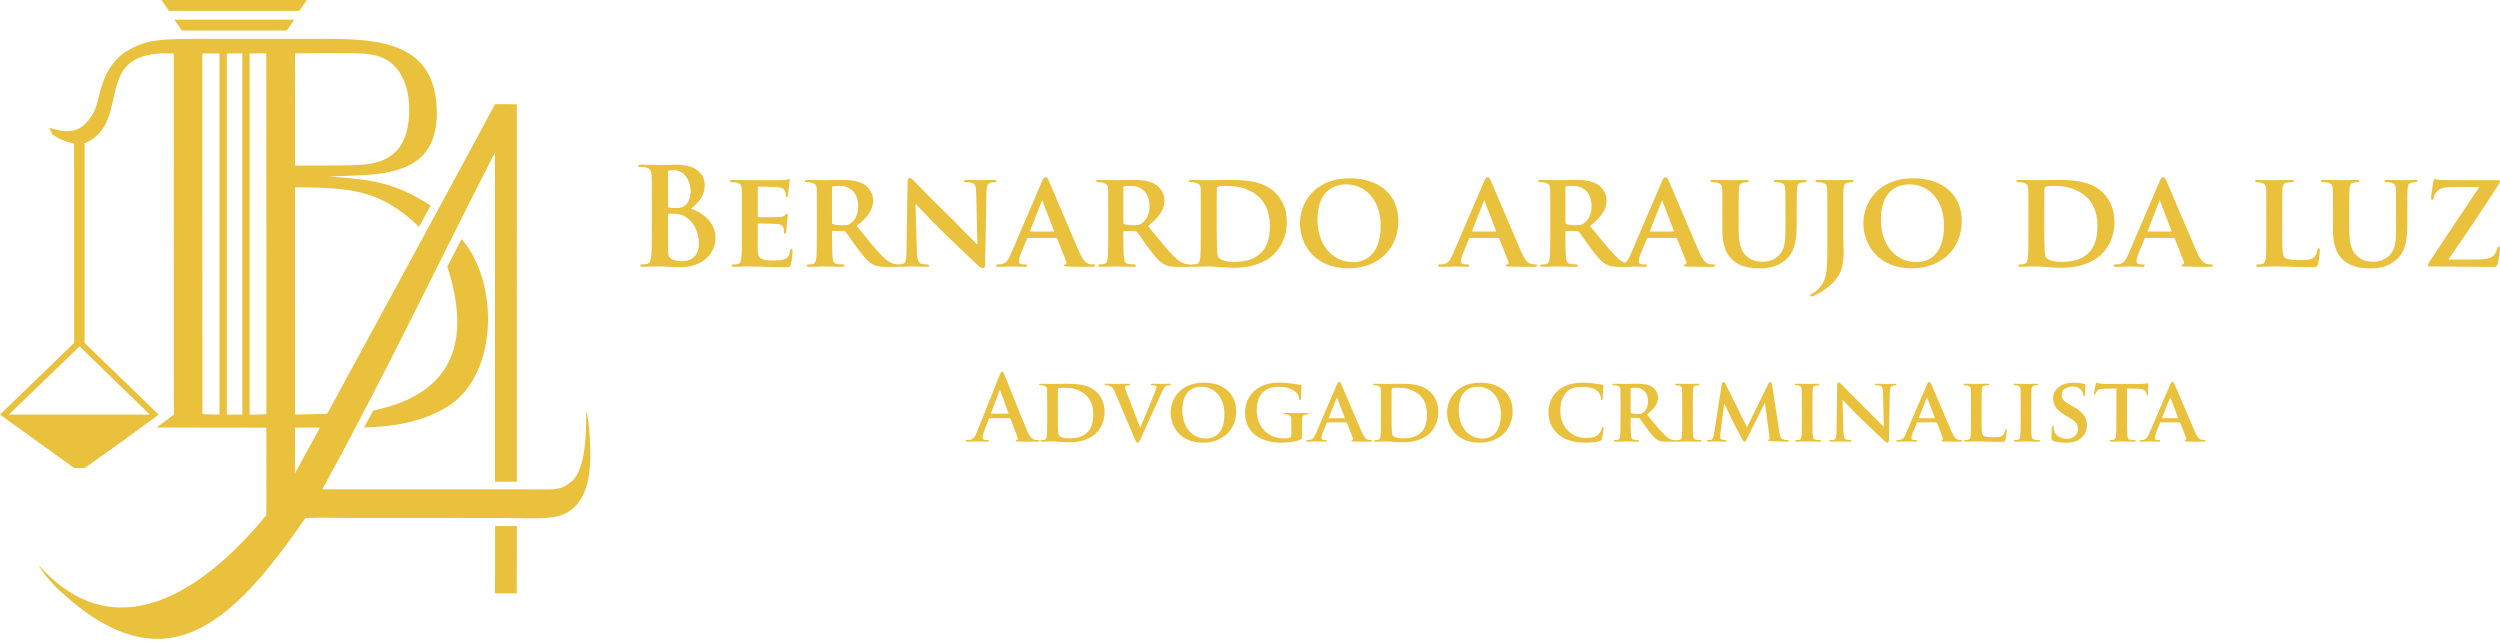 <svg width="234" height="60" viewBox="0 0 234 60" fill="none" xmlns="http://www.w3.org/2000/svg">
<path fill-rule="evenodd" clip-rule="evenodd" d="M15.106 0H28.715L28.018 1.018L15.813 1.02L15.106 0ZM46.334 55.538L48.363 55.544L48.382 49.242L46.343 49.236L46.334 55.538ZM34.075 40.02C36.792 39.941 39.488 39.509 41.815 38.105C46.68 35.172 46.737 26.39 43.2 22.377L41.87 24.945C44.092 31.845 42.549 36.842 34.931 38.427C34.557 39.128 34.555 39.134 34.075 40.02ZM7.919 13.412C12.584 11.45 8.242 4.552 16.262 5.012L16.273 38.802C15.388 39.469 15.383 39.468 14.658 40.015L24.929 40.029L24.937 41.772L24.932 48.207C19.115 55.324 10.78 60.995 3.602 52.875C3.921 53.545 4.89 54.636 5.43 55.141C15.379 64.453 21.639 58.531 28.587 48.487C30.073 48.426 31.681 48.481 33.181 48.481L47.059 48.482C48.425 48.484 50.3 48.585 51.597 48.429C54.586 48.069 55.217 45.333 55.256 42.776C55.269 41.924 55.163 39.16 54.859 38.466C54.876 40.181 54.886 43.923 53.482 45.086C52.432 45.954 51.767 45.804 50.173 45.805C43.503 45.805 36.833 45.792 30.163 45.801C35.779 35.639 40.998 24.648 46.331 14.267L46.33 45.084L48.374 45.094L48.375 9.759L46.332 9.752C45.407 11.538 30.628 38.725 30.628 38.725C29.249 38.768 27.984 38.805 27.614 38.805C27.613 31.716 27.61 17.526 27.61 17.526C32.663 17.595 35.476 17.64 39.226 21.227L40.31 19.242C36.917 17.055 34.761 16.797 30.752 16.525C31.86 16.49 33.16 16.43 33.659 16.409C37.68 16.237 40.846 15.283 40.889 10.636C40.889 4.053 35.733 3.632 30.489 3.638C27.605 3.642 24.719 3.638 21.835 3.638C20.901 3.638 19.589 3.638 18.247 3.639C16.428 3.641 14.555 3.68 13.499 4.034C11.128 4.831 10.017 6.147 9.38 8.571C8.987 10.068 8.907 10.604 8.019 11.545C6.816 12.823 5.183 12.059 4.603 11.968L4.91 12.59C5.439 12.96 5.923 13.206 6.937 13.448L6.939 32.096L0 38.805H0.83L7.449 32.419L14.02 38.805H14.85H0L6.939 43.806L7.919 43.806L11.293 41.412C11.569 41.218 13.998 39.435 14.85 38.805L7.919 32.096V13.412ZM27.614 10.379V15.499C30.478 15.498 32.465 15.496 33.669 15.435C36.83 15.278 38.302 13.65 38.302 10.226C38.302 7.438 37.02 5.576 35.097 5.179C34.81 5.12 34.504 5.071 34.184 5.033C33.262 4.922 27.614 5.001 27.614 5.002C27.614 5.002 27.625 9.133 27.614 10.379ZM27.614 40.025C28.024 40.025 29.622 40.005 29.944 40.039L27.606 44.295L27.614 40.025ZM18.939 5.007L20.547 5.003V38.806C19.584 38.798 19.07 38.781 18.947 38.755L18.939 5.007ZM21.23 5.002L24.924 4.994L24.936 26.048L24.936 38.761C24.793 38.785 24.299 38.801 23.364 38.807V5.001H22.68V38.809C22.106 38.811 21.806 38.811 21.23 38.808V5.002ZM16.325 1.84H27.546L26.849 2.858L17.024 2.861L16.325 1.84Z" fill="#E9C13D"/>
<path d="M61.013 21.308C61.013 22.471 61.013 23.471 60.949 24.002C60.899 24.369 60.836 24.647 60.583 24.698C60.469 24.723 60.318 24.749 60.129 24.749C59.977 24.749 59.926 24.787 59.926 24.85C59.926 24.938 60.015 24.976 60.179 24.976C60.431 24.976 60.76 24.951 61.05 24.951C61.353 24.938 61.632 24.938 61.77 24.938C61.96 24.938 62.339 24.951 62.718 24.976C63.084 24.989 63.45 25.014 63.602 25.014C65.926 25.014 66.974 23.61 66.974 22.256C66.974 20.776 65.711 19.878 64.676 19.523C65.37 18.967 65.964 18.347 65.964 17.309C65.964 16.639 65.559 15.412 63.273 15.412C62.844 15.412 62.351 15.45 61.733 15.45C61.48 15.45 60.684 15.412 60.015 15.412C59.825 15.412 59.737 15.437 59.737 15.525C59.737 15.614 59.813 15.639 59.951 15.639C60.129 15.639 60.343 15.652 60.444 15.677C60.861 15.766 60.962 15.968 60.987 16.398C61.013 16.803 61.013 17.157 61.013 19.081V21.308ZM62.528 16.171C62.528 16.031 62.553 15.981 62.642 15.956C62.768 15.93 62.882 15.93 63.059 15.93C64.145 15.93 64.638 17.044 64.638 17.891C64.638 18.511 64.448 18.967 64.12 19.232C63.905 19.422 63.627 19.473 63.21 19.473C62.919 19.473 62.73 19.46 62.617 19.435C62.566 19.422 62.528 19.397 62.528 19.296V16.171ZM65.42 22.826C65.42 24.141 64.46 24.445 63.892 24.445C63.602 24.445 63.311 24.432 62.97 24.293C62.566 24.129 62.528 23.914 62.528 23.078V20.08C62.528 20.017 62.553 19.992 62.604 19.992C62.793 19.992 62.919 19.992 63.147 20.004C63.64 20.03 63.93 20.118 64.196 20.308C65.155 20.978 65.42 22.041 65.42 22.826ZM69.437 21.852C69.437 22.838 69.437 23.686 69.386 24.141C69.349 24.458 69.285 24.66 69.058 24.711C68.957 24.736 68.831 24.749 68.667 24.749C68.528 24.749 68.49 24.812 68.49 24.863C68.49 24.938 68.566 24.976 68.704 24.976C68.932 24.976 69.21 24.964 69.475 24.951C69.74 24.951 69.98 24.938 70.107 24.938C70.435 24.938 70.852 24.951 71.395 24.964C71.938 24.989 72.607 25.002 73.441 25.002C73.858 25.002 73.959 25.002 74.035 24.723C74.098 24.509 74.186 23.775 74.186 23.534C74.186 23.42 74.173 23.281 74.085 23.281C74.01 23.281 73.984 23.331 73.959 23.446C73.883 23.888 73.757 24.116 73.479 24.243C73.188 24.369 72.721 24.382 72.43 24.382C71.293 24.382 70.953 24.217 70.927 23.484C70.915 23.167 70.927 22.256 70.927 21.889V21.029C70.927 20.966 70.94 20.915 70.991 20.915C71.268 20.915 72.532 20.94 72.733 20.966C73.15 21.004 73.289 21.168 73.353 21.383C73.378 21.523 73.378 21.662 73.39 21.776C73.39 21.826 73.416 21.864 73.492 21.864C73.593 21.864 73.605 21.712 73.605 21.624C73.605 21.548 73.63 21.118 73.656 20.902C73.719 20.358 73.744 20.181 73.744 20.118C73.744 20.055 73.706 20.004 73.656 20.004C73.605 20.004 73.567 20.067 73.479 20.143C73.378 20.257 73.213 20.283 72.948 20.308C72.696 20.333 71.256 20.333 71.003 20.333C70.94 20.333 70.927 20.283 70.927 20.219V17.562C70.927 17.499 70.953 17.461 71.003 17.461C71.23 17.461 72.557 17.486 72.746 17.512C73.302 17.562 73.39 17.714 73.479 17.904C73.542 18.03 73.555 18.22 73.555 18.296C73.555 18.385 73.567 18.435 73.643 18.435C73.731 18.435 73.757 18.309 73.769 18.258C73.794 18.132 73.82 17.663 73.832 17.55C73.858 17.056 73.921 16.93 73.921 16.854C73.921 16.803 73.908 16.753 73.845 16.753C73.794 16.753 73.731 16.791 73.668 16.803C73.58 16.816 73.403 16.854 73.201 16.866C72.986 16.879 70.523 16.866 70.17 16.866C69.854 16.866 69.147 16.841 68.566 16.841C68.401 16.841 68.313 16.866 68.313 16.942C68.313 17.018 68.389 17.056 68.502 17.056C68.667 17.056 68.856 17.069 68.945 17.094C69.298 17.195 69.399 17.309 69.424 17.676C69.437 18.018 69.437 18.322 69.437 19.954V21.852ZM76.46 21.852C76.46 22.838 76.46 23.686 76.409 24.141C76.371 24.458 76.308 24.66 76.081 24.711C75.98 24.736 75.853 24.749 75.689 24.749C75.55 24.749 75.513 24.812 75.513 24.863C75.513 24.938 75.588 24.976 75.727 24.976C76.169 24.976 76.876 24.938 77.091 24.938C77.255 24.938 78.177 24.976 78.822 24.976C78.961 24.976 79.049 24.938 79.049 24.863C79.049 24.812 78.998 24.749 78.91 24.749C78.771 24.749 78.531 24.736 78.367 24.711C78.026 24.66 77.975 24.458 77.938 24.141C77.887 23.686 77.874 22.851 77.874 21.852V21.699C77.874 21.636 77.912 21.611 77.963 21.611L78.961 21.636C79.036 21.636 79.099 21.649 79.162 21.712C79.302 21.877 79.769 22.598 80.211 23.18C80.83 24.015 81.246 24.521 81.727 24.762C82.017 24.913 82.32 24.976 82.939 24.976H84C84.139 24.976 84.215 24.951 84.215 24.863C84.215 24.812 84.164 24.749 84.076 24.749C83.987 24.749 83.924 24.749 83.811 24.723C83.633 24.685 83.242 24.635 82.623 24.015C81.954 23.344 81.171 22.37 80.185 21.155C81.272 20.283 81.727 19.574 81.727 18.777C81.727 18.056 81.259 17.512 80.944 17.297C80.35 16.904 79.541 16.841 78.834 16.841C78.493 16.841 77.483 16.866 77.104 16.866C76.876 16.866 76.169 16.841 75.588 16.841C75.424 16.841 75.335 16.866 75.335 16.942C75.335 17.018 75.411 17.056 75.525 17.056C75.689 17.056 75.879 17.069 75.967 17.094C76.321 17.195 76.422 17.309 76.447 17.676C76.46 18.018 76.46 18.322 76.46 19.954V21.852ZM77.874 17.588C77.874 17.499 77.9 17.461 77.975 17.436C78.089 17.41 78.354 17.398 78.632 17.398C79.289 17.398 80.325 17.79 80.325 19.308C80.325 20.194 79.946 20.662 79.604 20.902C79.415 21.042 79.263 21.08 78.822 21.08C78.544 21.08 78.215 21.055 77.975 20.978C77.9 20.94 77.874 20.902 77.874 20.789V17.588ZM85.692 19.119H85.73C85.945 19.308 87.118 20.611 88.33 21.776C89.492 22.902 90.879 24.23 91.574 24.875C91.688 24.989 91.841 25.103 92.031 25.103C92.119 25.103 92.207 25.002 92.207 24.762L92.334 17.98C92.347 17.373 92.435 17.183 92.738 17.094C92.877 17.056 92.966 17.056 93.079 17.056C93.205 17.056 93.269 17.006 93.269 16.942C93.269 16.854 93.168 16.841 93.016 16.841C92.473 16.841 92.056 16.866 91.93 16.866C91.688 16.866 91.094 16.841 90.513 16.841C90.349 16.841 90.235 16.854 90.235 16.942C90.235 17.006 90.273 17.056 90.412 17.056C90.564 17.056 90.829 17.056 90.993 17.119C91.258 17.221 91.359 17.41 91.372 18.069L91.486 22.851H91.435C91.271 22.699 89.793 21.181 89.038 20.434C87.421 18.853 85.756 17.145 85.617 17.006C85.427 16.816 85.276 16.651 85.136 16.651C85.023 16.651 84.947 16.803 84.947 17.018L84.847 23.395C84.834 24.331 84.796 24.622 84.505 24.698C84.354 24.736 84.151 24.749 84 24.749C83.899 24.749 83.823 24.799 83.823 24.863C83.823 24.964 83.924 24.976 84.076 24.976C84.644 24.976 85.174 24.938 85.276 24.938C85.478 24.938 85.996 24.976 86.713 24.976C86.865 24.976 86.966 24.951 86.966 24.863C86.966 24.799 86.903 24.749 86.776 24.749C86.6 24.749 86.385 24.736 86.196 24.673C85.983 24.597 85.844 24.344 85.819 23.509L85.692 19.119ZM98.841 22.269C98.891 22.269 98.929 22.282 98.954 22.345L99.813 24.509C99.864 24.635 99.788 24.736 99.712 24.749C99.599 24.762 99.573 24.799 99.573 24.863C99.573 24.938 99.7 24.938 99.902 24.951C100.836 24.976 101.645 24.976 102.036 24.976C102.453 24.976 102.516 24.951 102.516 24.863C102.516 24.787 102.466 24.749 102.365 24.749C102.238 24.749 102.112 24.736 101.948 24.711C101.746 24.66 101.43 24.523 101.001 23.553C100.293 21.927 98.436 17.524 98.172 16.93C98.058 16.689 98.007 16.588 97.843 16.588C97.73 16.588 97.641 16.715 97.514 17.018L94.61 23.787C94.382 24.331 94.193 24.66 93.688 24.736C93.587 24.736 93.46 24.749 93.359 24.749C93.271 24.749 93.233 24.799 93.233 24.863C93.233 24.951 93.296 24.976 93.435 24.976C94.016 24.976 94.61 24.938 94.724 24.938C95.077 24.938 95.595 24.976 95.961 24.976C96.075 24.976 96.138 24.951 96.138 24.863C96.138 24.799 96.113 24.749 95.974 24.749H95.81C95.468 24.749 95.367 24.635 95.367 24.445C95.367 24.319 95.418 24.053 95.531 23.787L96.125 22.345C96.151 22.282 96.163 22.269 96.227 22.269H98.841ZM96.454 21.674C96.416 21.674 96.39 21.649 96.416 21.599L97.489 18.878C97.502 18.84 97.514 18.777 97.552 18.777C97.578 18.777 97.591 18.84 97.603 18.878L98.651 21.611C98.664 21.649 98.651 21.674 98.601 21.674H96.454ZM103.729 21.852C103.729 22.838 103.729 23.686 103.678 24.141C103.641 24.458 103.577 24.66 103.35 24.711C103.249 24.736 103.123 24.749 102.958 24.749C102.819 24.749 102.781 24.812 102.781 24.863C102.781 24.938 102.857 24.976 102.996 24.976C103.438 24.976 104.146 24.938 104.36 24.938C104.525 24.938 105.447 24.976 106.091 24.976C106.23 24.976 106.318 24.938 106.318 24.863C106.318 24.812 106.267 24.749 106.179 24.749C106.04 24.749 105.8 24.736 105.636 24.711C105.295 24.66 105.244 24.458 105.207 24.141C105.156 23.686 105.144 22.851 105.144 21.852V21.699C105.144 21.636 105.181 21.611 105.232 21.611L106.23 21.636C106.305 21.636 106.368 21.649 106.432 21.712C106.571 21.877 107.038 22.598 107.48 23.18C108.099 24.015 108.516 24.521 108.996 24.762C109.286 24.913 109.59 24.976 110.208 24.976H111.269C111.408 24.976 111.484 24.951 111.484 24.863C111.484 24.812 111.434 24.749 111.345 24.749C111.256 24.749 111.193 24.749 111.08 24.723C110.903 24.685 110.512 24.635 109.893 24.015C109.223 23.344 108.44 22.37 107.455 21.155C108.541 20.283 108.996 19.574 108.996 18.777C108.996 18.056 108.529 17.512 108.213 17.297C107.619 16.904 106.81 16.841 106.104 16.841C105.762 16.841 104.752 16.866 104.373 16.866C104.146 16.866 103.438 16.841 102.857 16.841C102.693 16.841 102.605 16.866 102.605 16.942C102.605 17.018 102.681 17.056 102.794 17.056C102.958 17.056 103.148 17.069 103.236 17.094C103.59 17.195 103.691 17.309 103.716 17.676C103.729 18.018 103.729 18.322 103.729 19.954V21.852ZM105.144 17.588C105.144 17.499 105.169 17.461 105.244 17.436C105.358 17.41 105.624 17.398 105.901 17.398C106.558 17.398 107.594 17.79 107.594 19.308C107.594 20.194 107.215 20.662 106.874 20.902C106.684 21.042 106.533 21.08 106.091 21.08C105.813 21.08 105.485 21.055 105.244 20.978C105.169 20.94 105.144 20.902 105.144 20.789V17.588ZM112.393 21.852C112.393 22.838 112.393 23.686 112.343 24.141C112.305 24.458 112.242 24.66 112.015 24.711C111.913 24.736 111.787 24.749 111.623 24.749C111.484 24.749 111.446 24.812 111.446 24.863C111.446 24.938 111.522 24.976 111.661 24.976C111.888 24.976 112.166 24.964 112.431 24.951C112.696 24.951 112.937 24.938 113.063 24.938C113.341 24.938 113.745 24.964 114.187 25.002C114.629 25.027 115.109 25.065 115.513 25.065C117.559 25.065 118.734 24.306 119.239 23.8C119.871 23.18 120.452 22.155 120.452 20.801C120.452 19.523 119.959 18.625 119.403 18.069C118.191 16.841 116.321 16.841 114.932 16.841C114.263 16.841 113.467 16.866 113.126 16.866C112.81 16.866 112.103 16.841 111.522 16.841C111.358 16.841 111.269 16.866 111.269 16.942C111.269 17.018 111.345 17.056 111.459 17.056C111.623 17.056 111.812 17.069 111.901 17.094C112.254 17.195 112.355 17.309 112.381 17.676C112.393 18.018 112.393 18.322 112.393 19.954V21.852ZM113.884 19.789C113.884 18.942 113.884 18.056 113.896 17.689C113.896 17.562 113.934 17.512 114.035 17.474C114.124 17.423 114.49 17.398 114.717 17.398C115.589 17.398 116.801 17.512 117.825 18.423C118.317 18.853 118.86 19.739 118.86 21.105C118.86 22.218 118.633 23.18 117.913 23.775C117.243 24.331 116.498 24.509 115.488 24.509C114.616 24.509 114.174 24.281 114.035 24.078C113.947 23.964 113.922 23.585 113.909 23.319C113.896 23.104 113.884 22.282 113.884 21.143V19.789ZM126.224 25.116C129.091 25.116 130.884 23.18 130.884 20.713C130.884 18.245 129.141 16.689 126.338 16.689C122.965 16.689 121.677 19.068 121.677 20.902C121.677 22.813 122.99 25.116 126.224 25.116ZM126.678 24.534C124.582 24.534 123.319 22.788 123.319 20.574C123.319 17.917 124.771 17.259 126.009 17.259C127.803 17.259 129.23 18.726 129.23 21.105C129.23 24.167 127.461 24.534 126.678 24.534ZM140.218 22.269C140.269 22.269 140.307 22.282 140.332 22.345L141.191 24.509C141.241 24.635 141.166 24.736 141.09 24.749C140.976 24.762 140.951 24.799 140.951 24.863C140.951 24.938 141.077 24.938 141.279 24.951C142.214 24.976 143.022 24.976 143.414 24.976C143.83 24.976 143.894 24.951 143.894 24.863C143.894 24.787 143.843 24.749 143.742 24.749C143.616 24.749 143.49 24.736 143.325 24.711C143.124 24.66 142.807 24.523 142.378 23.553C141.671 21.927 139.814 17.524 139.549 16.93C139.435 16.689 139.385 16.588 139.221 16.588C139.107 16.588 139.018 16.715 138.892 17.018L135.987 23.787C135.76 24.331 135.57 24.66 135.065 24.736C134.964 24.736 134.838 24.749 134.737 24.749C134.648 24.749 134.61 24.799 134.61 24.863C134.61 24.951 134.674 24.976 134.812 24.976C135.393 24.976 135.987 24.938 136.101 24.938C136.454 24.938 136.972 24.976 137.338 24.976C137.452 24.976 137.515 24.951 137.515 24.863C137.515 24.799 137.49 24.749 137.351 24.749H137.187C136.846 24.749 136.745 24.635 136.745 24.445C136.745 24.319 136.795 24.053 136.909 23.787L137.503 22.345C137.528 22.282 137.541 22.269 137.604 22.269H140.218ZM137.831 21.674C137.793 21.674 137.768 21.649 137.793 21.599L138.867 18.878C138.879 18.84 138.892 18.777 138.93 18.777C138.955 18.777 138.968 18.84 138.981 18.878L140.029 21.611C140.042 21.649 140.029 21.674 139.978 21.674H137.831ZM145.106 21.852C145.106 22.838 145.106 23.686 145.056 24.141C145.018 24.458 144.955 24.66 144.727 24.711C144.626 24.736 144.5 24.749 144.336 24.749C144.197 24.749 144.159 24.812 144.159 24.863C144.159 24.938 144.235 24.976 144.374 24.976C144.816 24.976 145.523 24.938 145.738 24.938C145.902 24.938 146.824 24.976 147.468 24.976C147.607 24.976 147.695 24.938 147.695 24.863C147.695 24.812 147.645 24.749 147.557 24.749C147.418 24.749 147.178 24.736 147.014 24.711C146.672 24.66 146.622 24.458 146.584 24.141C146.534 23.686 146.521 22.851 146.521 21.852V21.699C146.521 21.636 146.559 21.611 146.609 21.611L147.607 21.636C147.683 21.636 147.746 21.649 147.809 21.712C147.948 21.877 148.416 22.598 148.858 23.18C149.477 24.015 149.893 24.521 150.373 24.762C150.664 24.913 150.967 24.976 151.586 24.976H152.647C152.786 24.976 152.862 24.951 152.862 24.863C152.862 24.812 152.811 24.749 152.722 24.749C152.634 24.749 152.571 24.749 152.458 24.723C152.28 24.685 151.889 24.635 151.27 24.015C150.601 23.344 149.817 22.37 148.832 21.155C149.919 20.283 150.373 19.574 150.373 18.777C150.373 18.056 149.906 17.512 149.59 17.297C148.997 16.904 148.188 16.841 147.481 16.841C147.14 16.841 146.129 16.866 145.75 16.866C145.523 16.866 144.816 16.841 144.235 16.841C144.071 16.841 143.982 16.866 143.982 16.942C143.982 17.018 144.058 17.056 144.172 17.056C144.336 17.056 144.525 17.069 144.614 17.094C144.967 17.195 145.069 17.309 145.094 17.676C145.106 18.018 145.106 18.322 145.106 19.954V21.852ZM146.521 17.588C146.521 17.499 146.546 17.461 146.622 17.436C146.736 17.41 147.001 17.398 147.279 17.398C147.936 17.398 148.971 17.79 148.971 19.308C148.971 20.194 148.592 20.662 148.251 20.902C148.062 21.042 147.91 21.08 147.468 21.08C147.19 21.08 146.862 21.055 146.622 20.978C146.546 20.94 146.521 20.902 146.521 20.789V17.588ZM156.866 22.269C156.916 22.269 156.954 22.282 156.979 22.345L157.838 24.509C157.889 24.635 157.813 24.736 157.737 24.749C157.623 24.762 157.598 24.799 157.598 24.863C157.598 24.938 157.724 24.938 157.926 24.951C158.861 24.976 159.669 24.976 160.061 24.976C160.478 24.976 160.541 24.951 160.541 24.863C160.541 24.787 160.49 24.749 160.389 24.749C160.263 24.749 160.137 24.736 159.972 24.711C159.77 24.66 159.455 24.523 159.025 23.553C158.318 21.927 156.461 17.524 156.196 16.93C156.082 16.689 156.032 16.588 155.868 16.588C155.754 16.588 155.665 16.715 155.539 17.018L152.634 23.787C152.407 24.331 152.217 24.66 151.712 24.736C151.611 24.736 151.485 24.749 151.384 24.749C151.295 24.749 151.257 24.799 151.257 24.863C151.257 24.951 151.321 24.976 151.46 24.976C152.041 24.976 152.634 24.938 152.748 24.938C153.101 24.938 153.619 24.976 153.986 24.976C154.099 24.976 154.162 24.951 154.162 24.863C154.162 24.799 154.137 24.749 153.998 24.749H153.834C153.493 24.749 153.392 24.635 153.392 24.445C153.392 24.319 153.443 24.053 153.556 23.787L154.15 22.345C154.175 22.282 154.187 22.269 154.251 22.269H156.866ZM154.478 21.674C154.44 21.674 154.415 21.649 154.44 21.599L155.514 18.878C155.527 18.84 155.539 18.777 155.577 18.777C155.602 18.777 155.615 18.84 155.627 18.878L156.676 21.611C156.688 21.649 156.676 21.674 156.625 21.674H154.478ZM161.21 21.535C161.21 23.091 161.652 23.888 162.221 24.382C163.029 25.09 164.178 25.116 164.76 25.116C165.479 25.116 166.326 25.002 167.109 24.344C168.043 23.572 168.17 22.307 168.17 21.105V19.954C168.17 18.322 168.182 18.018 168.195 17.676C168.22 17.297 168.296 17.145 168.599 17.094C168.738 17.069 168.801 17.056 168.927 17.056C169.054 17.056 169.117 17.018 169.117 16.942C169.117 16.866 169.041 16.841 168.889 16.841C168.46 16.841 167.715 16.866 167.589 16.866C167.576 16.866 166.831 16.841 166.263 16.841C166.111 16.841 166.035 16.866 166.035 16.942C166.035 17.018 166.098 17.056 166.225 17.056C166.351 17.056 166.54 17.069 166.629 17.094C166.982 17.195 167.071 17.309 167.096 17.676C167.109 18.018 167.121 18.322 167.121 19.954V21.308C167.121 22.408 167.096 23.344 166.477 23.926C166.035 24.356 165.467 24.496 164.987 24.496C164.608 24.496 164.077 24.458 163.585 24.066C163.041 23.635 162.739 23.028 162.739 21.459V19.954C162.739 18.322 162.739 18.018 162.764 17.676C162.789 17.297 162.878 17.145 163.168 17.094C163.307 17.069 163.37 17.056 163.496 17.056C163.61 17.056 163.673 17.018 163.673 16.942C163.673 16.866 163.597 16.841 163.433 16.841C163.029 16.841 162.284 16.866 162.006 16.866C161.678 16.866 160.932 16.841 160.339 16.841C160.174 16.841 160.099 16.866 160.099 16.942C160.099 17.018 160.162 17.056 160.288 17.056C160.44 17.056 160.629 17.069 160.718 17.094C161.071 17.195 161.172 17.297 161.198 17.676C161.223 18.018 161.21 18.322 161.21 19.954V21.535ZM171.037 23.041C171.037 25.154 171.049 26.216 170.203 27.039C169.988 27.254 169.824 27.38 169.673 27.456C169.483 27.545 169.433 27.595 169.433 27.646C169.433 27.697 169.47 27.747 169.521 27.747C169.572 27.747 169.673 27.735 169.749 27.697C169.988 27.583 170.165 27.494 170.304 27.418C171.378 26.786 172.06 26.026 172.3 25.369C172.527 24.761 172.565 24.078 172.565 23.471C172.565 22.927 172.527 22.408 172.527 21.952V19.954C172.527 18.322 172.527 18.018 172.552 17.676C172.578 17.297 172.666 17.145 172.969 17.094C173.096 17.069 173.172 17.056 173.285 17.056C173.424 17.056 173.487 17.018 173.487 16.942C173.487 16.866 173.411 16.841 173.26 16.841C172.818 16.841 172.11 16.866 171.845 16.866C171.555 16.866 170.746 16.841 170.165 16.841C170.001 16.841 169.912 16.866 169.912 16.942C169.912 17.018 169.988 17.056 170.102 17.056C170.266 17.056 170.456 17.069 170.544 17.094C170.898 17.195 170.999 17.309 171.024 17.676C171.037 18.018 171.037 18.322 171.037 19.954V23.041ZM178.956 25.116C181.823 25.116 183.617 23.18 183.617 20.713C183.617 18.245 181.874 16.689 179.07 16.689C175.698 16.689 174.409 19.068 174.409 20.902C174.409 22.813 175.723 25.116 178.956 25.116ZM179.411 24.534C177.314 24.534 176.051 22.788 176.051 20.574C176.051 17.917 177.504 17.259 178.741 17.259C180.535 17.259 181.962 18.726 181.962 21.105C181.962 24.167 180.194 24.534 179.411 24.534ZM189.856 21.852C189.856 22.838 189.856 23.686 189.806 24.141C189.768 24.458 189.704 24.66 189.477 24.711C189.376 24.736 189.25 24.749 189.086 24.749C188.947 24.749 188.909 24.812 188.909 24.863C188.909 24.938 188.985 24.976 189.124 24.976C189.351 24.976 189.629 24.964 189.894 24.951C190.159 24.951 190.399 24.938 190.526 24.938C190.803 24.938 191.208 24.964 191.65 25.002C192.092 25.027 192.572 25.065 192.976 25.065C195.022 25.065 196.197 24.306 196.702 23.8C197.334 23.18 197.915 22.155 197.915 20.801C197.915 19.523 197.422 18.625 196.866 18.069C195.653 16.841 193.784 16.841 192.395 16.841C191.725 16.841 190.93 16.866 190.589 16.866C190.273 16.866 189.566 16.841 188.985 16.841C188.82 16.841 188.732 16.866 188.732 16.942C188.732 17.018 188.808 17.056 188.922 17.056C189.086 17.056 189.275 17.069 189.364 17.094C189.717 17.195 189.818 17.309 189.844 17.676C189.856 18.018 189.856 18.322 189.856 19.954V21.852ZM191.347 19.789C191.347 18.942 191.347 18.056 191.359 17.689C191.359 17.562 191.397 17.512 191.498 17.474C191.586 17.423 191.953 17.398 192.18 17.398C193.052 17.398 194.264 17.512 195.287 18.423C195.78 18.853 196.323 19.739 196.323 21.105C196.323 22.218 196.095 23.18 195.376 23.775C194.706 24.331 193.961 24.509 192.951 24.509C192.079 24.509 191.637 24.281 191.498 24.078C191.41 23.964 191.385 23.585 191.372 23.319C191.359 23.104 191.347 22.282 191.347 21.143V19.789ZM203.446 22.269C203.497 22.269 203.535 22.282 203.56 22.345L204.419 24.509C204.469 24.635 204.394 24.736 204.318 24.749C204.205 24.762 204.179 24.799 204.179 24.863C204.179 24.938 204.306 24.938 204.507 24.951C205.442 24.976 206.251 24.976 206.642 24.976C207.059 24.976 207.122 24.951 207.122 24.863C207.122 24.787 207.072 24.749 206.97 24.749C206.844 24.749 206.718 24.736 206.554 24.711C206.352 24.66 206.036 24.523 205.606 23.553C204.899 21.927 203.042 17.524 202.777 16.93C202.664 16.689 202.613 16.588 202.449 16.588C202.335 16.588 202.247 16.715 202.12 17.018L199.215 23.787C198.988 24.331 198.799 24.66 198.294 24.736C198.192 24.736 198.066 24.749 197.965 24.749C197.877 24.749 197.839 24.799 197.839 24.863C197.839 24.951 197.902 24.976 198.041 24.976C198.622 24.976 199.215 24.938 199.329 24.938C199.683 24.938 200.201 24.976 200.567 24.976C200.681 24.976 200.744 24.951 200.744 24.863C200.744 24.799 200.718 24.749 200.579 24.749H200.415C200.074 24.749 199.973 24.635 199.973 24.445C199.973 24.319 200.024 24.053 200.137 23.787L200.731 22.345C200.756 22.282 200.769 22.269 200.832 22.269H203.446ZM201.059 21.674C201.021 21.674 200.996 21.649 201.021 21.599L202.095 18.878C202.108 18.84 202.12 18.777 202.158 18.777C202.184 18.777 202.196 18.84 202.209 18.878L203.257 21.611C203.27 21.649 203.257 21.674 203.207 21.674H201.059ZM213.614 19.954C213.614 18.322 213.614 18.018 213.64 17.676C213.665 17.297 213.753 17.145 214.056 17.094C214.183 17.069 214.359 17.056 214.486 17.056C214.625 17.056 214.688 17.018 214.688 16.942C214.688 16.866 214.612 16.841 214.448 16.841C214.018 16.841 213.109 16.866 212.844 16.866C212.541 16.866 211.833 16.841 211.315 16.841C211.151 16.841 211.076 16.866 211.076 16.942C211.076 17.018 211.139 17.056 211.265 17.056C211.404 17.056 211.543 17.069 211.631 17.094C211.985 17.195 212.086 17.309 212.111 17.676C212.124 18.018 212.124 18.322 212.124 19.954V21.852C212.124 22.838 212.124 23.686 212.073 24.141C212.035 24.458 211.972 24.66 211.745 24.711C211.644 24.736 211.517 24.749 211.353 24.749C211.214 24.749 211.177 24.812 211.177 24.863C211.177 24.938 211.252 24.976 211.391 24.976C211.619 24.976 211.896 24.964 212.162 24.951C212.427 24.951 212.667 24.938 212.793 24.938C213.248 24.938 213.715 24.951 214.271 24.964C214.826 24.989 215.471 25.002 216.266 25.002C216.847 25.002 216.898 24.951 216.974 24.711C217.062 24.394 217.138 23.597 217.138 23.471C217.138 23.344 217.113 23.231 217.037 23.231C216.949 23.231 216.923 23.294 216.911 23.395C216.885 23.597 216.772 23.901 216.633 24.04C216.355 24.331 215.925 24.344 215.332 24.344C214.473 24.344 214.044 24.281 213.854 24.116C213.614 23.914 213.614 23.231 213.614 21.852V19.954Z" fill="#E9C13D"/>
<path d="M218.363 21.535C218.363 23.091 218.805 23.888 219.374 24.382C220.182 25.09 221.331 25.116 221.912 25.116C222.632 25.116 223.479 25.002 224.262 24.344C225.196 23.572 225.323 22.307 225.323 21.105V19.954C225.323 18.322 225.335 18.018 225.348 17.676C225.373 17.297 225.449 17.145 225.752 17.094C225.891 17.069 225.954 17.056 226.08 17.056C226.207 17.056 226.27 17.018 226.27 16.942C226.27 16.866 226.194 16.841 226.043 16.841C225.613 16.841 224.868 16.866 224.741 16.866C224.729 16.866 223.984 16.841 223.415 16.841C223.264 16.841 223.188 16.866 223.188 16.942C223.188 17.018 223.251 17.056 223.378 17.056C223.504 17.056 223.693 17.069 223.782 17.094C224.135 17.195 224.224 17.309 224.249 17.676C224.262 18.018 224.274 18.322 224.274 19.954V21.308C224.274 22.408 224.249 23.344 223.63 23.926C223.188 24.356 222.62 24.496 222.14 24.496C221.761 24.496 221.23 24.458 220.738 24.066C220.195 23.635 219.891 23.028 219.891 21.459V19.954C219.891 18.322 219.891 18.018 219.917 17.676C219.942 17.297 220.031 17.145 220.321 17.094C220.46 17.069 220.523 17.056 220.649 17.056C220.763 17.056 220.826 17.018 220.826 16.942C220.826 16.866 220.75 16.841 220.586 16.841C220.182 16.841 219.437 16.866 219.159 16.866C218.83 16.866 218.086 16.841 217.492 16.841C217.327 16.841 217.252 16.866 217.252 16.942C217.252 17.018 217.315 17.056 217.441 17.056C217.593 17.056 217.782 17.069 217.871 17.094C218.224 17.195 218.325 17.297 218.35 17.676C218.376 18.018 218.363 18.322 218.363 19.954V21.535ZM229.162 24.293C230.728 22.029 232.396 19.574 233.937 17.157C233.975 17.082 234 17.044 234 16.955C234 16.904 233.924 16.866 233.81 16.866H230.388C229.933 16.866 229.402 16.879 228.341 16.841C228.063 16.829 228 16.765 227.899 16.765C227.836 16.765 227.786 16.816 227.773 16.968C227.71 17.297 227.546 18.271 227.546 18.524C227.546 18.651 227.583 18.701 227.659 18.701C227.722 18.701 227.773 18.663 227.798 18.511C227.823 18.258 228.026 17.891 228.392 17.689C228.745 17.499 229.402 17.499 229.971 17.499H232.067C230.577 19.713 228.96 22.143 227.394 24.509C227.268 24.698 227.255 24.762 227.255 24.825C227.255 24.9 227.318 24.938 227.445 24.938C229.693 24.938 231.575 24.989 233.432 24.989C233.633 24.989 233.709 24.9 233.772 24.711C233.848 24.445 233.987 23.749 233.987 23.395C233.987 23.142 233.962 23.066 233.874 23.066C233.798 23.066 233.772 23.129 233.747 23.243C233.709 23.395 233.633 23.572 233.545 23.737C233.356 24.066 232.964 24.293 231.827 24.293H229.162Z" fill="#E9C13D"/>
<path d="M94.505 39.142C94.547 39.142 94.573 39.158 94.59 39.2L95.263 40.989C95.305 41.09 95.246 41.166 95.187 41.183C95.103 41.191 95.069 41.208 95.069 41.259C95.069 41.318 95.17 41.318 95.322 41.326C95.996 41.343 96.61 41.343 96.914 41.343C97.225 41.343 97.301 41.326 97.301 41.259C97.301 41.2 97.259 41.191 97.191 41.191C97.09 41.191 96.964 41.183 96.838 41.158C96.661 41.107 96.417 40.99 96.097 40.234C95.558 38.956 94.21 35.515 94.009 35.051C93.924 34.857 93.874 34.781 93.798 34.781C93.714 34.781 93.663 34.874 93.562 35.118L91.449 40.415C91.28 40.837 91.121 41.124 90.733 41.174C90.666 41.183 90.548 41.191 90.472 41.191C90.405 41.191 90.371 41.208 90.371 41.259C90.371 41.326 90.422 41.343 90.531 41.343C90.969 41.343 91.432 41.318 91.525 41.318C91.785 41.318 92.148 41.343 92.417 41.343C92.51 41.343 92.56 41.326 92.56 41.259C92.56 41.208 92.535 41.191 92.434 41.191H92.307C92.046 41.191 91.971 41.081 91.971 40.93C91.971 40.828 92.013 40.626 92.097 40.415L92.552 39.209C92.569 39.158 92.586 39.142 92.628 39.142H94.505ZM92.796 38.72C92.762 38.72 92.754 38.694 92.762 38.661L93.537 36.586C93.546 36.552 93.562 36.51 93.588 36.51C93.613 36.51 93.621 36.552 93.63 36.586L94.388 38.669C94.396 38.694 94.388 38.72 94.345 38.72H92.796ZM98.017 39.26C98.017 39.917 98.017 40.483 97.983 40.786C97.957 40.997 97.916 41.132 97.764 41.166C97.697 41.183 97.613 41.191 97.503 41.191C97.41 41.191 97.385 41.233 97.385 41.267C97.385 41.318 97.436 41.343 97.528 41.343C97.68 41.343 97.865 41.334 98.042 41.326C98.219 41.326 98.379 41.318 98.463 41.318C98.648 41.318 98.917 41.334 99.212 41.36C99.507 41.377 99.827 41.402 100.096 41.402C101.46 41.402 102.244 40.896 102.581 40.559C103.001 40.145 103.389 39.462 103.389 38.559C103.389 37.708 103.061 37.109 102.69 36.738C101.882 35.919 100.636 35.919 99.709 35.919C99.263 35.919 98.732 35.936 98.505 35.936C98.294 35.936 97.823 35.919 97.436 35.919C97.326 35.919 97.267 35.936 97.267 35.987C97.267 36.038 97.318 36.063 97.394 36.063C97.503 36.063 97.629 36.072 97.688 36.088C97.924 36.156 97.992 36.232 98.008 36.476C98.017 36.704 98.017 36.906 98.017 37.994V39.26ZM99.01 37.885C99.01 37.32 99.01 36.729 99.019 36.485C99.019 36.4 99.044 36.367 99.111 36.341C99.171 36.307 99.414 36.291 99.566 36.291C100.147 36.291 100.955 36.367 101.637 36.974C101.966 37.261 102.328 37.851 102.328 38.762C102.328 39.504 102.176 40.145 101.696 40.542C101.25 40.913 100.753 41.031 100.08 41.031C99.499 41.031 99.204 40.879 99.111 40.744C99.052 40.668 99.035 40.415 99.027 40.238C99.019 40.095 99.01 39.546 99.01 38.787V37.885ZM106.184 41.005C106.328 41.343 106.386 41.436 106.487 41.436C106.588 41.436 106.656 41.326 106.841 40.913C107.01 40.55 107.355 39.766 107.826 38.72C108.231 37.843 108.424 37.455 108.719 36.78C108.912 36.325 109.013 36.215 109.106 36.147C109.232 36.054 109.392 36.063 109.468 36.063C109.544 36.063 109.586 36.038 109.586 35.987C109.586 35.936 109.527 35.919 109.435 35.919C109.207 35.919 108.862 35.936 108.736 35.936C108.643 35.936 108.315 35.919 107.944 35.919C107.801 35.919 107.734 35.936 107.734 35.987C107.734 36.038 107.793 36.063 107.86 36.063C107.952 36.063 108.07 36.072 108.155 36.097C108.222 36.122 108.256 36.147 108.256 36.223C108.256 36.282 108.222 36.392 108.188 36.485C108.012 36.957 107.06 39.268 106.74 40.01H106.715L105.469 36.797C105.368 36.544 105.3 36.35 105.3 36.257C105.3 36.19 105.326 36.147 105.376 36.114C105.435 36.072 105.544 36.063 105.662 36.063C105.73 36.063 105.78 36.038 105.78 35.987C105.78 35.936 105.696 35.919 105.603 35.919C105.233 35.919 104.846 35.936 104.66 35.936C104.399 35.936 103.978 35.919 103.582 35.919C103.473 35.919 103.397 35.928 103.397 35.987C103.397 36.029 103.414 36.063 103.481 36.063C103.54 36.063 103.658 36.063 103.768 36.088C104.037 36.156 104.147 36.223 104.315 36.62L106.184 41.005ZM112.601 41.436C114.512 41.436 115.708 40.145 115.708 38.501C115.708 36.856 114.546 35.818 112.677 35.818C110.428 35.818 109.569 37.404 109.569 38.627C109.569 39.901 110.445 41.436 112.601 41.436ZM112.904 41.048C111.506 41.048 110.664 39.884 110.664 38.408C110.664 36.636 111.632 36.198 112.458 36.198C113.653 36.198 114.605 37.176 114.605 38.762C114.605 40.803 113.426 41.048 112.904 41.048ZM121.863 40.07C121.863 39.715 121.863 39.428 121.871 39.209C121.88 38.956 121.956 38.855 122.158 38.821C122.242 38.804 122.301 38.796 122.36 38.796C122.41 38.796 122.453 38.762 122.453 38.72C122.453 38.661 122.402 38.652 122.301 38.652C122.056 38.652 121.669 38.669 121.433 38.669C121.214 38.669 120.684 38.652 120.297 38.652C120.196 38.652 120.137 38.661 120.137 38.72C120.137 38.762 120.187 38.796 120.254 38.796C120.356 38.796 120.482 38.804 120.541 38.821C120.777 38.889 120.852 38.964 120.861 39.209C120.869 39.428 120.869 39.699 120.869 40.052V40.711C120.869 40.837 120.836 40.913 120.726 40.963C120.549 41.039 120.398 41.039 120.204 41.039C118.621 41.039 117.628 39.917 117.628 38.374C117.628 37.497 117.897 36.965 118.309 36.628C118.823 36.215 119.337 36.206 119.741 36.206C120.575 36.206 121.131 36.527 121.349 36.755C121.543 36.957 121.585 37.185 121.602 37.345C121.61 37.404 121.627 37.438 121.678 37.438C121.737 37.438 121.779 37.387 121.779 37.277C121.779 36.375 121.829 36.181 121.829 36.097C121.829 36.046 121.812 36.021 121.728 36.012C121.551 36.004 121.29 35.962 121.139 35.936C120.987 35.903 120.339 35.818 119.825 35.818C119.202 35.818 118.537 35.869 117.829 36.282C117.148 36.679 116.533 37.48 116.533 38.627C116.533 40.609 118.141 41.436 119.96 41.436C120.541 41.436 121.274 41.36 121.77 41.115C121.863 41.065 121.863 41.056 121.863 40.862V40.07ZM125.997 39.538C126.031 39.538 126.056 39.546 126.073 39.589L126.645 41.031C126.679 41.115 126.629 41.183 126.578 41.191C126.502 41.2 126.486 41.225 126.486 41.267C126.486 41.318 126.57 41.318 126.705 41.326C127.328 41.343 127.867 41.343 128.128 41.343C128.405 41.343 128.447 41.326 128.447 41.267C128.447 41.216 128.414 41.191 128.347 41.191C128.262 41.191 128.178 41.183 128.069 41.166C127.934 41.132 127.723 41.041 127.437 40.394C126.966 39.31 125.728 36.375 125.551 35.979C125.475 35.818 125.442 35.751 125.332 35.751C125.256 35.751 125.198 35.835 125.113 36.038L123.177 40.55C123.025 40.913 122.898 41.132 122.562 41.183C122.494 41.183 122.41 41.191 122.343 41.191C122.284 41.191 122.259 41.225 122.259 41.267C122.259 41.326 122.301 41.343 122.393 41.343C122.781 41.343 123.177 41.318 123.252 41.318C123.488 41.318 123.833 41.343 124.077 41.343C124.153 41.343 124.195 41.326 124.195 41.267C124.195 41.225 124.179 41.191 124.086 41.191H123.976C123.749 41.191 123.682 41.115 123.682 40.989C123.682 40.905 123.715 40.727 123.791 40.55L124.187 39.589C124.204 39.546 124.212 39.538 124.254 39.538H125.997ZM124.406 39.142C124.381 39.142 124.364 39.125 124.381 39.091L125.097 37.277C125.105 37.252 125.113 37.21 125.138 37.21C125.155 37.21 125.164 37.252 125.172 37.277L125.871 39.1C125.879 39.125 125.871 39.142 125.837 39.142H124.406ZM129.256 39.26C129.256 39.917 129.256 40.483 129.222 40.786C129.197 40.997 129.155 41.132 129.003 41.166C128.936 41.183 128.852 41.191 128.742 41.191C128.65 41.191 128.624 41.233 128.624 41.267C128.624 41.318 128.675 41.343 128.768 41.343C128.919 41.343 129.104 41.334 129.281 41.326C129.458 41.326 129.618 41.318 129.702 41.318C129.887 41.318 130.157 41.334 130.452 41.36C130.747 41.377 131.066 41.402 131.336 41.402C132.7 41.402 133.483 40.896 133.82 40.559C134.241 40.145 134.628 39.462 134.628 38.559C134.628 37.708 134.3 37.109 133.929 36.738C133.121 35.919 131.875 35.919 130.948 35.919C130.502 35.919 129.972 35.936 129.744 35.936C129.534 35.936 129.062 35.919 128.675 35.919C128.565 35.919 128.507 35.936 128.507 35.987C128.507 36.038 128.557 36.063 128.633 36.063C128.742 36.063 128.869 36.072 128.927 36.088C129.163 36.156 129.231 36.232 129.248 36.476C129.256 36.704 129.256 36.906 129.256 37.994V39.26ZM130.249 37.885C130.249 37.32 130.249 36.729 130.258 36.485C130.258 36.4 130.283 36.367 130.351 36.341C130.41 36.307 130.654 36.291 130.805 36.291C131.386 36.291 132.195 36.367 132.877 36.974C133.205 37.261 133.567 37.851 133.567 38.762C133.567 39.504 133.416 40.145 132.936 40.542C132.489 40.913 131.993 41.031 131.319 41.031C130.738 41.031 130.443 40.879 130.351 40.744C130.292 40.668 130.275 40.415 130.267 40.238C130.258 40.095 130.249 39.546 130.249 38.787V37.885ZM138.476 41.436C140.388 41.436 141.584 40.145 141.584 38.501C141.584 36.856 140.421 35.818 138.552 35.818C136.304 35.818 135.445 37.404 135.445 38.627C135.445 39.901 136.321 41.436 138.476 41.436ZM138.779 41.048C137.382 41.048 136.54 39.884 136.54 38.408C136.54 36.636 137.508 36.198 138.333 36.198C139.529 36.198 140.48 37.176 140.48 38.762C140.48 40.803 139.302 41.048 138.779 41.048ZM148.404 41.436C148.884 41.436 149.448 41.394 149.743 41.276C149.869 41.225 149.902 41.191 149.936 41.065C150.012 40.82 150.096 40.196 150.096 40.112C150.096 40.052 150.063 39.985 150.012 39.985C149.953 39.985 149.936 40.019 149.92 40.128C149.894 40.263 149.793 40.466 149.667 40.609C149.372 40.938 149.01 40.989 148.353 40.989C147.359 40.989 146.046 40.179 146.046 38.475C146.046 37.775 146.181 37.084 146.728 36.611C147.065 36.325 147.477 36.206 148.126 36.206C148.808 36.206 149.305 36.383 149.558 36.628C149.743 36.814 149.835 37.067 149.844 37.294C149.844 37.387 149.86 37.446 149.92 37.446C149.987 37.446 150.012 37.37 150.02 37.269C150.029 37.126 150.029 36.729 150.046 36.493C150.063 36.24 150.079 36.156 150.079 36.097C150.079 36.054 150.054 36.021 149.97 36.012C149.751 35.987 149.507 35.936 149.229 35.894C148.892 35.852 148.614 35.818 148.151 35.818C147.048 35.818 146.341 36.105 145.802 36.578C145.095 37.21 144.934 38.053 144.934 38.543C144.934 39.234 145.128 40.044 145.861 40.66C146.535 41.225 147.393 41.436 148.404 41.436ZM151.679 39.26C151.679 39.917 151.679 40.483 151.646 40.786C151.62 40.997 151.578 41.132 151.427 41.166C151.359 41.183 151.275 41.191 151.166 41.191C151.073 41.191 151.048 41.233 151.048 41.267C151.048 41.318 151.098 41.343 151.191 41.343C151.486 41.343 151.957 41.318 152.1 41.318C152.21 41.318 152.825 41.343 153.254 41.343C153.346 41.343 153.406 41.318 153.406 41.267C153.406 41.233 153.372 41.191 153.313 41.191C153.22 41.191 153.06 41.183 152.951 41.166C152.723 41.132 152.69 40.997 152.664 40.786C152.631 40.483 152.622 39.926 152.622 39.26V39.158C152.622 39.116 152.647 39.1 152.681 39.1L153.346 39.116C153.397 39.116 153.439 39.125 153.481 39.167C153.574 39.276 153.886 39.757 154.18 40.145C154.593 40.702 154.871 41.039 155.19 41.2C155.384 41.301 155.586 41.343 155.999 41.343H156.706C156.799 41.343 156.849 41.326 156.849 41.267C156.849 41.233 156.816 41.191 156.757 41.191C156.698 41.191 156.656 41.191 156.58 41.174C156.462 41.149 156.201 41.115 155.788 40.702C155.342 40.255 154.82 39.606 154.163 38.796C154.887 38.214 155.19 37.741 155.19 37.21C155.19 36.729 154.879 36.367 154.668 36.223C154.273 35.962 153.734 35.919 153.262 35.919C153.035 35.919 152.361 35.936 152.109 35.936C151.957 35.936 151.486 35.919 151.098 35.919C150.989 35.919 150.93 35.936 150.93 35.987C150.93 36.038 150.98 36.063 151.056 36.063C151.166 36.063 151.292 36.072 151.351 36.088C151.586 36.156 151.654 36.232 151.671 36.476C151.679 36.704 151.679 36.906 151.679 37.994V39.26ZM152.622 36.417C152.622 36.358 152.639 36.333 152.69 36.316C152.765 36.299 152.942 36.291 153.127 36.291C153.565 36.291 154.256 36.552 154.256 37.564C154.256 38.155 154.003 38.467 153.776 38.627C153.65 38.72 153.549 38.745 153.254 38.745C153.069 38.745 152.85 38.728 152.69 38.678C152.639 38.652 152.622 38.627 152.622 38.551V36.417ZM157.456 39.26C157.456 39.952 157.456 40.525 157.422 40.82C157.397 41.031 157.354 41.132 157.203 41.166C157.135 41.183 157.051 41.191 156.942 41.191C156.849 41.191 156.824 41.233 156.824 41.267C156.824 41.318 156.874 41.343 156.967 41.343C157.262 41.343 157.767 41.318 157.935 41.318C158.138 41.318 158.643 41.343 159.131 41.343C159.216 41.343 159.274 41.318 159.274 41.267C159.274 41.233 159.241 41.191 159.156 41.191C159.047 41.191 158.879 41.183 158.778 41.166C158.559 41.132 158.508 41.022 158.483 40.828C158.449 40.525 158.449 39.952 158.449 39.26V37.994C158.449 36.906 158.449 36.704 158.466 36.476C158.483 36.223 158.542 36.122 158.744 36.088C158.828 36.072 158.887 36.063 158.963 36.063C159.038 36.063 159.081 36.046 159.081 35.979C159.081 35.936 159.022 35.919 158.929 35.919C158.643 35.919 158.163 35.936 157.978 35.936C157.767 35.936 157.262 35.919 156.984 35.919C156.866 35.919 156.807 35.936 156.807 35.979C156.807 36.046 156.849 36.063 156.925 36.063C157.018 36.063 157.11 36.072 157.195 36.097C157.354 36.147 157.43 36.232 157.447 36.476C157.456 36.704 157.456 36.906 157.456 37.994V39.26ZM160.428 40.626C160.394 40.862 160.327 41.149 160.125 41.174C160.007 41.191 159.956 41.191 159.897 41.191C159.822 41.191 159.779 41.225 159.779 41.259C159.779 41.326 159.839 41.343 159.915 41.343C160.15 41.343 160.504 41.318 160.647 41.318C160.782 41.318 161.119 41.343 161.43 41.343C161.539 41.343 161.607 41.326 161.607 41.259C161.607 41.225 161.556 41.191 161.489 41.191C161.422 41.191 161.354 41.183 161.228 41.158C161.102 41.132 161.001 41.081 161.001 40.947C161.001 40.828 161.009 40.736 161.026 40.609L161.38 37.809H161.405C161.649 38.306 162.087 39.209 162.146 39.344C162.23 39.546 162.819 40.643 162.996 40.972C163.114 41.191 163.198 41.334 163.291 41.334C163.375 41.334 163.417 41.267 163.586 40.93L165.177 37.724H165.203L165.615 40.828C165.64 41.031 165.623 41.115 165.581 41.132C165.531 41.149 165.497 41.174 165.497 41.208C165.497 41.25 165.539 41.284 165.716 41.292C166.011 41.309 167.063 41.343 167.249 41.343C167.358 41.343 167.442 41.318 167.442 41.259C167.442 41.216 167.392 41.191 167.324 41.191C167.231 41.191 167.114 41.183 166.903 41.124C166.676 41.056 166.608 40.862 166.541 40.415L165.867 35.987C165.842 35.835 165.758 35.759 165.699 35.759C165.632 35.759 165.565 35.818 165.505 35.936L163.518 39.985L161.531 35.987C161.43 35.793 161.38 35.759 161.304 35.759C161.245 35.759 161.177 35.827 161.161 35.945L160.428 40.626ZM168.655 39.26C168.655 39.952 168.655 40.525 168.621 40.82C168.596 41.031 168.553 41.132 168.402 41.166C168.334 41.183 168.251 41.191 168.141 41.191C168.048 41.191 168.023 41.233 168.023 41.267C168.023 41.318 168.073 41.343 168.166 41.343C168.461 41.343 168.966 41.318 169.135 41.318C169.337 41.318 169.842 41.343 170.33 41.343C170.415 41.343 170.473 41.318 170.473 41.267C170.473 41.233 170.44 41.191 170.355 41.191C170.246 41.191 170.078 41.183 169.977 41.166C169.758 41.132 169.707 41.022 169.682 40.828C169.648 40.525 169.648 39.952 169.648 39.26V37.994C169.648 36.906 169.648 36.704 169.665 36.476C169.682 36.223 169.741 36.122 169.943 36.088C170.027 36.072 170.086 36.063 170.162 36.063C170.238 36.063 170.28 36.046 170.28 35.979C170.28 35.936 170.221 35.919 170.128 35.919C169.842 35.919 169.362 35.936 169.177 35.936C168.966 35.936 168.461 35.919 168.183 35.919C168.065 35.919 168.006 35.936 168.006 35.979C168.006 36.046 168.048 36.063 168.124 36.063C168.217 36.063 168.309 36.072 168.394 36.097C168.553 36.147 168.629 36.232 168.646 36.476C168.655 36.704 168.655 36.906 168.655 37.994V39.26ZM172.461 37.438H172.486C172.629 37.564 173.41 38.433 174.219 39.209C174.994 39.96 175.918 40.845 176.382 41.276C176.458 41.351 176.56 41.427 176.686 41.427C176.745 41.427 176.804 41.36 176.804 41.2L176.888 36.679C176.897 36.274 176.956 36.147 177.158 36.088C177.25 36.063 177.309 36.063 177.385 36.063C177.469 36.063 177.512 36.029 177.512 35.987C177.512 35.928 177.444 35.919 177.343 35.919C176.981 35.919 176.703 35.936 176.619 35.936C176.458 35.936 176.062 35.919 175.674 35.919C175.565 35.919 175.489 35.928 175.489 35.987C175.489 36.029 175.514 36.063 175.607 36.063C175.708 36.063 175.885 36.063 175.994 36.105C176.171 36.172 176.239 36.299 176.247 36.738L176.323 39.926H176.289C176.179 39.825 175.194 38.812 174.691 38.315C173.613 37.261 172.503 36.122 172.41 36.029C172.284 35.903 172.183 35.793 172.09 35.793C172.014 35.793 171.964 35.894 171.964 36.038L171.896 40.288C171.888 40.913 171.863 41.107 171.669 41.158C171.568 41.183 171.433 41.191 171.332 41.191C171.265 41.191 171.214 41.225 171.214 41.267C171.214 41.334 171.282 41.343 171.383 41.343C171.762 41.343 172.115 41.318 172.183 41.318C172.318 41.318 172.662 41.343 173.141 41.343C173.242 41.343 173.31 41.326 173.31 41.267C173.31 41.225 173.267 41.191 173.184 41.191C173.066 41.191 172.922 41.183 172.796 41.141C172.654 41.09 172.562 40.921 172.545 40.365L172.461 37.438ZM181.226 39.538C181.26 39.538 181.285 39.546 181.302 39.589L181.875 41.031C181.908 41.115 181.858 41.183 181.807 41.191C181.732 41.2 181.715 41.225 181.715 41.267C181.715 41.318 181.799 41.318 181.933 41.326C182.557 41.343 183.095 41.343 183.356 41.343C183.635 41.343 183.677 41.326 183.677 41.267C183.677 41.216 183.643 41.191 183.575 41.191C183.491 41.191 183.407 41.183 183.298 41.166C183.163 41.132 182.952 41.041 182.666 40.394C182.195 39.31 180.957 36.375 180.78 35.979C180.704 35.818 180.67 35.751 180.561 35.751C180.485 35.751 180.426 35.835 180.342 36.038L178.405 40.55C178.254 40.913 178.128 41.132 177.791 41.183C177.723 41.183 177.639 41.191 177.572 41.191C177.513 41.191 177.488 41.225 177.488 41.267C177.488 41.326 177.53 41.343 177.622 41.343C178.01 41.343 178.405 41.318 178.481 41.318C178.717 41.318 179.062 41.343 179.307 41.343C179.382 41.343 179.424 41.326 179.424 41.267C179.424 41.225 179.407 41.191 179.315 41.191H179.205C178.978 41.191 178.91 41.115 178.91 40.989C178.91 40.905 178.944 40.727 179.02 40.55L179.416 39.589C179.433 39.546 179.441 39.538 179.483 39.538H181.226ZM179.635 39.142C179.609 39.142 179.593 39.125 179.609 39.091L180.325 37.277C180.334 37.252 180.342 37.21 180.367 37.21C180.384 37.21 180.393 37.252 180.401 37.277L181.1 39.1C181.108 39.125 181.1 39.142 181.066 39.142H179.635ZM185.479 37.994C185.479 36.906 185.479 36.704 185.495 36.476C185.512 36.223 185.571 36.122 185.773 36.088C185.857 36.072 185.975 36.063 186.06 36.063C186.152 36.063 186.194 36.038 186.194 35.987C186.194 35.936 186.143 35.919 186.034 35.919C185.748 35.919 185.142 35.936 184.965 35.936C184.763 35.936 184.291 35.919 183.946 35.919C183.836 35.919 183.786 35.936 183.786 35.987C183.786 36.038 183.828 36.063 183.912 36.063C184.005 36.063 184.097 36.072 184.157 36.088C184.392 36.156 184.459 36.232 184.477 36.476C184.485 36.704 184.485 36.906 184.485 37.994V39.26C184.485 39.917 184.485 40.483 184.451 40.786C184.426 40.997 184.384 41.132 184.232 41.166C184.165 41.183 184.081 41.191 183.971 41.191C183.879 41.191 183.853 41.233 183.853 41.267C183.853 41.318 183.904 41.343 183.997 41.343C184.148 41.343 184.333 41.334 184.51 41.326C184.687 41.326 184.847 41.318 184.931 41.318C185.234 41.318 185.546 41.326 185.916 41.334C186.287 41.351 186.716 41.36 187.246 41.36C187.634 41.36 187.668 41.326 187.718 41.166C187.777 40.955 187.828 40.424 187.828 40.339C187.828 40.255 187.811 40.179 187.76 40.179C187.701 40.179 187.684 40.221 187.676 40.288C187.659 40.424 187.583 40.626 187.491 40.719C187.306 40.913 187.02 40.921 186.623 40.921C186.051 40.921 185.765 40.879 185.638 40.769C185.479 40.634 185.479 40.179 185.479 39.26V37.994ZM189.133 39.26C189.133 39.952 189.133 40.525 189.099 40.82C189.074 41.031 189.032 41.132 188.88 41.166C188.813 41.183 188.729 41.191 188.619 41.191C188.527 41.191 188.501 41.233 188.501 41.267C188.501 41.318 188.552 41.343 188.644 41.343C188.939 41.343 189.445 41.318 189.613 41.318C189.815 41.318 190.32 41.343 190.808 41.343C190.893 41.343 190.952 41.318 190.952 41.267C190.952 41.233 190.918 41.191 190.834 41.191C190.724 41.191 190.556 41.183 190.455 41.166C190.236 41.132 190.185 41.022 190.16 40.828C190.126 40.525 190.126 39.952 190.126 39.26V37.994C190.126 36.906 190.126 36.704 190.143 36.476C190.16 36.223 190.219 36.122 190.421 36.088C190.506 36.072 190.564 36.063 190.64 36.063C190.716 36.063 190.758 36.046 190.758 35.979C190.758 35.936 190.699 35.919 190.606 35.919C190.32 35.919 189.84 35.936 189.655 35.936C189.445 35.936 188.939 35.919 188.661 35.919C188.543 35.919 188.485 35.936 188.485 35.979C188.485 36.046 188.527 36.063 188.602 36.063C188.695 36.063 188.787 36.072 188.872 36.097C189.032 36.147 189.108 36.232 189.124 36.476C189.133 36.704 189.133 36.906 189.133 37.994V39.26ZM193.36 41.436C193.756 41.436 194.244 41.394 194.598 41.141C195.137 40.761 195.339 40.331 195.339 39.799C195.339 39.15 195.035 38.602 194.059 38.062L193.756 37.893C193.09 37.522 192.972 37.269 192.972 36.949C192.972 36.459 193.452 36.181 193.983 36.181C194.463 36.181 194.699 36.383 194.808 36.518C194.968 36.704 195.002 36.923 195.002 36.991C195.002 37.075 195.027 37.117 195.078 37.117C195.137 37.117 195.17 37.041 195.17 36.889C195.17 36.325 195.195 36.122 195.195 36.029C195.195 35.979 195.162 35.953 195.095 35.936C194.901 35.886 194.522 35.818 194.042 35.818C193.014 35.818 192.172 36.383 192.172 37.261C192.172 37.893 192.459 38.374 193.335 38.889L193.764 39.142C194.421 39.529 194.497 39.842 194.497 40.154C194.497 40.66 194.109 41.065 193.469 41.065C193.006 41.065 192.451 40.887 192.29 40.356C192.248 40.23 192.223 40.078 192.223 39.985C192.223 39.934 192.215 39.867 192.147 39.867C192.089 39.867 192.054 39.943 192.054 40.052C192.046 40.171 192.013 40.618 192.013 41.005C192.013 41.166 192.038 41.2 192.156 41.25C192.476 41.394 192.931 41.436 193.36 41.436ZM198.092 39.261C198.092 39.919 198.092 40.484 198.058 40.788C198.033 40.997 197.991 41.132 197.839 41.166C197.781 41.183 197.688 41.191 197.578 41.191C197.486 41.191 197.46 41.233 197.46 41.267C197.46 41.318 197.511 41.343 197.604 41.343C197.898 41.343 198.404 41.318 198.572 41.318C198.782 41.318 199.278 41.343 199.766 41.343C199.851 41.343 199.91 41.318 199.91 41.267C199.91 41.233 199.876 41.191 199.792 41.191C199.682 41.191 199.514 41.183 199.412 41.166C199.195 41.132 199.153 40.997 199.128 40.796C199.094 40.484 199.086 39.919 199.086 39.261V36.361L200.019 36.378C200.683 36.386 200.876 36.605 200.893 36.791L200.902 36.867C200.91 36.977 200.927 37.011 200.987 37.011C201.029 37.011 201.046 36.968 201.055 36.892C201.055 36.704 201.071 36.172 201.071 36.021C201.071 35.911 201.063 35.869 201.013 35.869C200.987 35.869 200.927 35.886 200.809 35.903C200.7 35.921 200.54 35.938 200.304 35.938H197.301C197.056 35.938 196.779 35.929 196.56 35.904C196.374 35.877 196.299 35.818 196.24 35.818C196.198 35.818 196.172 35.861 196.155 35.953C196.138 36.014 195.995 36.707 195.995 36.825C195.995 36.901 196.012 36.943 196.063 36.943C196.113 36.943 196.13 36.909 196.147 36.85C196.164 36.8 196.198 36.707 196.273 36.605C196.383 36.445 196.56 36.395 196.989 36.386L198.092 36.361V39.261Z" fill="#E9C13D"/>
<path d="M203.995 39.538C204.028 39.538 204.054 39.546 204.07 39.589L204.643 41.031C204.677 41.115 204.626 41.183 204.575 41.191C204.5 41.2 204.483 41.225 204.483 41.267C204.483 41.318 204.567 41.318 204.702 41.326C205.325 41.343 205.864 41.343 206.125 41.343C206.403 41.343 206.445 41.326 206.445 41.267C206.445 41.216 206.411 41.191 206.344 41.191C206.259 41.191 206.176 41.183 206.066 41.166C205.931 41.132 205.721 41.041 205.434 40.394C204.963 39.31 203.725 36.375 203.548 35.979C203.472 35.818 203.439 35.751 203.329 35.751C203.253 35.751 203.195 35.835 203.11 36.038L201.174 40.55C201.022 40.913 200.896 41.132 200.559 41.183C200.492 41.183 200.408 41.191 200.34 41.191C200.281 41.191 200.256 41.225 200.256 41.267C200.256 41.326 200.298 41.343 200.391 41.343C200.778 41.343 201.174 41.318 201.25 41.318C201.485 41.318 201.831 41.343 202.075 41.343C202.15 41.343 202.193 41.326 202.193 41.267C202.193 41.225 202.176 41.191 202.083 41.191H201.974C201.746 41.191 201.679 41.115 201.679 40.989C201.679 40.905 201.713 40.727 201.788 40.55L202.184 39.589C202.201 39.546 202.21 39.538 202.252 39.538H203.995ZM202.403 39.142C202.378 39.142 202.361 39.125 202.378 39.091L203.094 37.277C203.102 37.252 203.11 37.21 203.136 37.21C203.153 37.21 203.161 37.252 203.17 37.277L203.868 39.1C203.877 39.125 203.868 39.142 203.834 39.142H202.403Z" fill="#E9C13D"/>
</svg>
